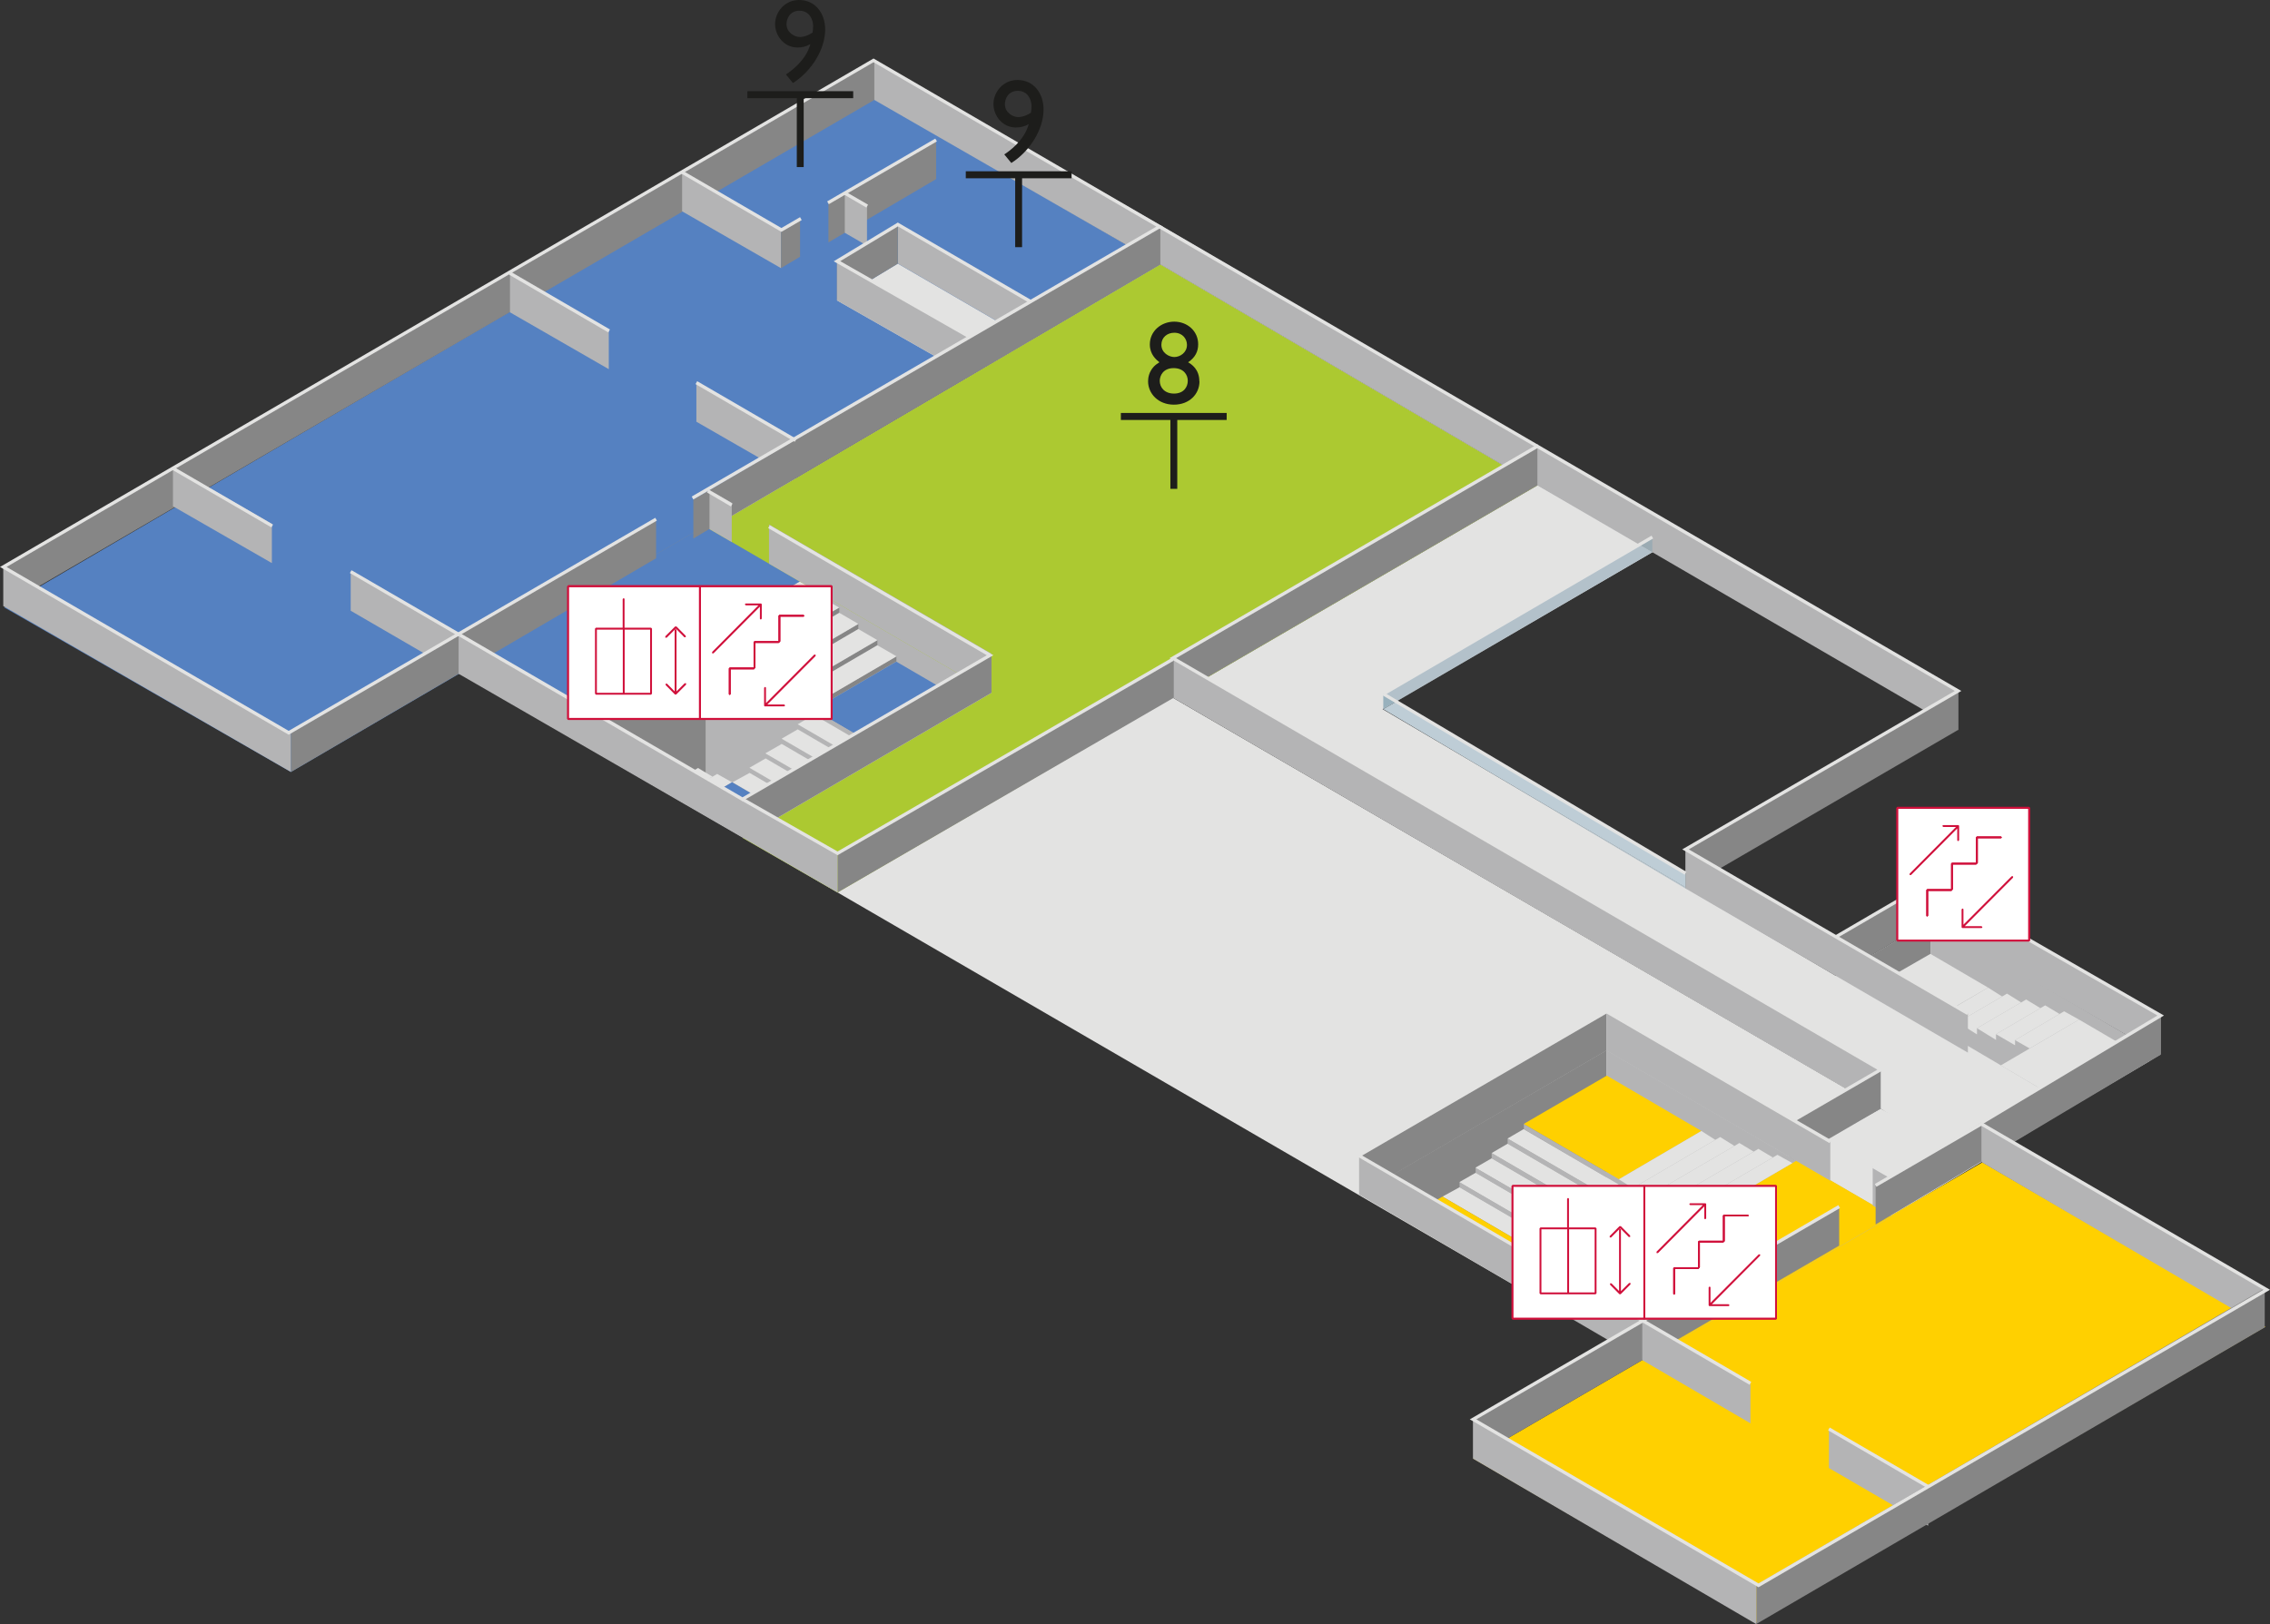 <?xml version="1.0" encoding="UTF-8"?><svg id="_Слой_1" xmlns="http://www.w3.org/2000/svg" xmlns:xlink="http://www.w3.org/1999/xlink" viewBox="0 0 194.38 139.11"><rect x="0" y="0" width="194.38" height="139.11" fill="#333333" stroke="none"/><defs><style>.cls-1{fill:#acc931;}.cls-1,.cls-2,.cls-3,.cls-4,.cls-5,.cls-6,.cls-7,.cls-8,.cls-9,.cls-10,.cls-11,.cls-12,.cls-13,.cls-14,.cls-15,.cls-16{stroke-width:0px;}.cls-2{fill:#98b1bd;}.cls-3{fill:#5581c1;}.cls-4{fill:#b4b4b5;}.cls-5{fill:#b3c1ca;}.cls-6{fill:none;}.cls-17{clip-path:url(#clippath-1);}.cls-7{fill:#ffd000;}.cls-8{fill:#1d1d1b;}.cls-9{fill:#becdd6;}.cls-10{fill:#9babb3;}.cls-18{clip-path:url(#clippath);}.cls-11{fill:#d0103b;}.cls-12{fill:#e3e3e2;}.cls-13{fill:#868686;}.cls-14{fill:#9db6c3;}.cls-15{fill:#fff;}.cls-16{fill:#8f9ba2;}</style><clipPath id="clippath"><polyline class="cls-6" points="118.45 76.1 144.33 76.1 144.33 59.43 118.45 59.43 118.45 76.1"/></clipPath><clipPath id="clippath-1"><polyline class="cls-6" points="118.45 60.74 141.49 60.74 141.49 46 118.45 46 118.45 60.74"/></clipPath></defs><polyline class="cls-12" points="184.75 90.33 165.33 78.86 157.2 83.58 118.39 60.74 141.63 47.22 131.69 41.55 100.43 59.73 161.04 94.96 168.93 99.92 184.75 90.33"/><polygon class="cls-12" points="161.04 94.96 131.14 110.94 39.01 57.45 68.1 40.99 161.04 94.96"/><polygon class="cls-12" points="161.04 94.96 169.67 99.53 161.89 104.19 153.34 99.16 161.04 94.96"/><polygon class="cls-7" points="150.37 138.99 126.14 124.92 169.75 99.56 193.98 113.63 150.37 138.99"/><polygon class="cls-3" points="24.91 66.12 .35 52.02 74.87 8.42 99.37 22.65 24.91 66.12"/><polygon class="cls-12" points="71.67 25.73 76.88 22.58 88.21 29.16 83 32.18 71.67 25.73"/><polygon class="cls-12" points="99.36 22.65 65.14 42.73 100.43 59.73 131.64 41.57 99.36 22.65"/><polygon class="cls-13" points="137.57 89.96 116.4 102.27 137.57 114.58 137.57 89.96"/><polygon class="cls-4" points="137.57 114.58 140.84 116.48 162.01 104.17 137.57 89.96 137.57 114.58"/><polygon class="cls-7" points="130.47 96.27 138.62 101.01 145.69 96.87 137.59 92.13 130.47 96.27"/><polygon class="cls-4" points="136.31 113.86 136.69 114.08 136.7 114.07 136.32 113.85 136.31 113.86"/><polygon class="cls-4" points="134.3 112.69 134.68 112.91 134.69 112.9 134.31 112.68 134.3 112.69"/><polygon class="cls-4" points="132.3 111.53 132.68 111.74 132.68 111.74 134.88 110.45 134.88 110.02 132.3 111.53"/><polygon class="cls-4" points="130.29 110.36 130.66 110.57 133.25 109.07 133.26 109.07 133.26 108.62 130.29 110.36"/><polygon class="cls-4" points="128.28 109.19 128.66 109.41 131.62 107.67 131.63 107.68 131.63 107.23 128.28 109.19"/><polygon class="cls-4" points="124.98 101.69 133.12 106.43 133.12 105.99 124.98 101.26 124.98 101.69"/><polygon class="cls-4" points="126.36 100.45 134.49 105.19 134.49 104.74 126.36 100.03 126.36 100.45"/><polygon class="cls-4" points="127.73 99.21 135.86 103.95 135.86 103.49 127.73 98.76 127.73 99.21"/><polygon class="cls-4" points="129.1 97.96 137.24 102.7 137.24 102.25 129.1 97.52 129.1 97.96"/><polygon class="cls-4" points="130.49 96.71 138.62 101.46 138.62 101.01 130.49 96.28 130.49 96.71"/><polygon class="cls-7" points="153.48 99.62 146.39 103.76 134.89 110.46 136.51 111.4 136.51 111.84 138.14 112.79 138.14 113.23 139.77 114.17 138.33 115.02 140.84 116.48 162.01 104.16 153.84 99.41 153.48 99.62"/><polygon class="cls-12" points="151.81 99.14 145.13 103.04 146.39 103.76 153.48 99.62 152.2 98.91 151.81 99.14"/><polygon class="cls-12" points="150.17 98.64 143.5 102.53 145.13 103.48 145.13 103.04 151.81 99.14 150.57 98.4 150.17 98.64"/><polygon class="cls-12" points="148.53 98.15 148.52 98.15 141.88 102.02 143.5 103.02 143.5 102.53 150.17 98.64 148.94 97.9 148.53 98.15"/><polygon class="cls-12" points="146.88 97.63 140.25 101.51 140.25 101.52 141.88 102.55 141.88 102.02 148.52 98.15 147.32 97.4 147.32 97.38 146.88 97.63"/><polygon class="cls-12" points="138.62 101.01 140.25 102.04 140.25 101.52 140.25 101.51 146.88 97.63 145.69 96.87 138.62 101.01"/><polygon class="cls-7" points="136.7 114.07 138.33 115.02 139.77 114.17 138.14 113.23 136.7 114.07"/><polygon class="cls-12" points="129.1 97.51 129.1 97.52 137.24 102.25 138.6 101.45 130.47 96.71 129.1 97.51"/><polygon class="cls-12" points="136.69 114.08 138.32 115.02 138.33 115.02 136.7 114.07 136.69 114.08"/><polygon class="cls-7" points="136.32 113.85 136.7 114.07 138.14 113.23 138.14 112.79 136.32 113.85"/><polygon class="cls-7" points="134.69 112.9 136.32 113.85 138.14 112.79 136.51 111.84 134.69 112.9"/><polygon class="cls-12" points="127.73 98.76 135.86 103.49 137.24 102.7 129.1 97.96 127.73 98.76"/><polygon class="cls-7" points="134.31 112.68 134.69 112.9 136.51 111.84 136.51 111.4 134.31 112.68"/><polygon class="cls-7" points="134.88 110.46 132.68 111.74 134.31 112.68 136.51 111.4 134.89 110.46 134.88 110.46"/><polygon class="cls-12" points="134.68 112.91 136.31 113.86 136.32 113.85 134.69 112.9 134.68 112.91"/><polygon class="cls-12" points="126.36 100 126.36 100.03 134.49 104.74 135.86 103.95 127.73 99.21 126.36 100"/><polygon class="cls-12" points="130.66 110.57 132.3 111.53 134.88 110.02 133.26 109.08 133.25 109.07 130.66 110.57"/><polygon class="cls-12" points="124.98 101.24 124.98 101.26 133.12 105.99 134.49 105.19 126.36 100.45 124.98 101.24"/><polygon class="cls-12" points="132.68 111.74 134.3 112.69 134.31 112.68 132.68 111.74 132.68 111.74"/><polygon class="cls-12" points="128.66 109.41 130.29 110.36 133.26 108.62 131.63 107.68 131.62 107.67 128.66 109.41"/><polygon class="cls-12" points="123.52 102.49 131.63 107.23 133.12 106.43 124.98 101.69 123.52 102.49"/><polygon class="cls-7" points="120.14 104.46 128.28 109.19 131.63 107.23 123.52 102.49 120.14 104.46"/><polygon class="cls-13" points="39.29 57.3 60.46 69.61 60.46 44.99 39.29 57.3"/><polygon class="cls-4" points="60.46 69.61 63.73 71.51 74.2 65.42 84.9 59.2 60.46 44.99 60.46 69.61"/><polygon class="cls-12" points="53.07 65.33 54.32 66.05 56.08 65.02 54.89 64.26 53.07 65.33"/><polygon class="cls-12" points="56.08 65.02 54.32 66.05 55.57 66.78 57.72 65.53 56.52 64.78 56.52 64.77 56.08 65.02"/><polygon class="cls-12" points="57.73 65.53 57.72 65.53 55.57 66.78 56.82 67.51 59.37 66.02 58.14 65.28 57.73 65.53"/><polygon class="cls-12" points="59.37 66.02 56.82 67.51 58.08 68.24 61.01 66.52 59.77 65.78 59.37 66.02"/><polygon class="cls-12" points="61.02 66.52 61.01 66.52 58.08 68.24 59.32 68.96 62.68 67 61.41 66.29 61.02 66.52"/><polygon class="cls-12" points="63.17 55.23 64.77 56.16 71.87 52.05 70.24 51.1 63.17 55.23"/><polygon class="cls-13" points="64.77 56.16 64.8 56.18 64.8 56.62 71.87 52.49 71.87 52.05 64.77 56.16"/><polygon class="cls-13" points="69.69 60.35 69.69 60.79 76.76 56.65 76.76 56.22 69.69 60.35"/><polygon class="cls-13" points="68.06 58.96 68.06 59.4 75.13 55.27 75.13 54.83 68.06 58.96"/><polygon class="cls-13" points="66.43 57.58 66.43 58.02 73.5 53.88 73.5 53.44 66.43 57.58"/><polygon class="cls-13" points="63.18 54.8 63.17 54.8 63.17 55.23 70.24 51.1 70.24 50.68 70.23 50.67 63.18 54.8"/><polygon class="cls-12" points="68.06 59.4 69.69 60.35 76.76 56.22 76.76 56.21 75.13 55.27 68.06 59.4"/><polygon class="cls-12" points="66.43 58.02 68.06 58.96 75.13 54.83 73.5 53.88 66.43 58.02"/><polygon class="cls-12" points="64.8 56.62 66.43 57.57 73.5 53.44 71.87 52.49 64.8 56.62"/><polygon class="cls-12" points="61.55 53.85 63.17 54.79 63.17 54.8 63.18 54.8 70.23 50.67 68.61 49.73 61.55 53.85"/><polygon class="cls-3" points="76.4 56.87 69.69 60.79 75.89 64.44 83 60.31 76.75 56.67 76.4 56.87"/><polygon class="cls-3" points="59.3 45.66 39.3 57.3 47.47 62.05 54.55 57.93 68.61 49.73 60.46 44.99 59.3 45.66"/><polygon class="cls-4" points="64.19 66.2 68.52 68.72 68.89 68.51 64.19 65.77 64.19 66.2"/><polygon class="cls-4" points="65.56 64.96 70.27 67.7 70.65 67.49 65.56 64.54 65.56 64.96"/><polygon class="cls-4" points="66.93 63.72 72.03 66.68 72.42 66.46 66.93 63.27 66.93 63.72"/><polygon class="cls-4" points="68.31 62.47 73.79 65.66 74.17 65.44 68.31 62.04 68.31 62.47"/><polygon class="cls-4" points="69.69 61.22 75.55 64.64 75.93 64.42 69.69 60.79 69.69 61.22"/><polygon class="cls-12" points="68.31 62.03 68.31 62.04 74.17 65.44 75.54 64.64 69.68 61.22 68.31 62.03"/><polygon class="cls-12" points="66.93 63.27 72.42 66.46 73.78 65.66 68.31 62.47 66.93 63.27"/><polygon class="cls-12" points="65.56 64.51 65.56 64.54 70.65 67.49 72.03 66.69 66.94 63.72 65.56 64.51"/><polygon class="cls-12" points="64.19 65.75 64.19 65.77 68.89 68.51 70.27 67.71 65.56 64.96 64.19 65.75"/><polygon class="cls-12" points="62.73 67 67.09 69.56 68.52 68.73 64.19 66.2 62.73 67"/><polygon class="cls-3" points="62.33 67.21 59.32 68.96 63.71 71.52 67.08 69.56 62.68 67 62.33 67.21"/><polygon class="cls-1" points="99.36 22.65 60.74 45.31 84.9 59.34 63.6 71.78 71.72 76.44 131.64 41.57 99.36 22.65"/><polygon class="cls-13" points="165.33 78.86 157.77 83.26 165.33 87.71 165.33 78.86"/><polygon class="cls-4" points="165.33 87.71 177.38 94.81 185 90.33 165.33 78.86 165.33 87.71"/><polygon class="cls-12" points="160.15 84.66 165.09 87.57 170.24 84.59 165.3 81.7 160.15 84.66"/><polygon class="cls-12" points="171.33 91.25 177.38 94.81 184.08 90.87 178.03 87.33 171.33 91.25"/><polygon class="cls-12" points="176.36 86.85 172.55 89.09 173.8 89.8 178.03 87.33 176.75 86.62 176.36 86.85"/><polygon class="cls-12" points="174.72 86.35 170.92 88.58 172.55 89.53 172.55 89.09 176.36 86.85 175.13 86.11 174.72 86.35"/><polygon class="cls-12" points="173.08 85.86 173.07 85.86 169.29 88.07 170.92 89.07 170.92 88.58 174.72 86.35 173.5 85.61 173.08 85.86"/><polygon class="cls-12" points="171.44 85.35 167.66 87.56 167.66 87.57 169.29 88.6 169.29 88.07 173.07 85.86 171.87 85.11 171.87 85.1 171.44 85.35"/><polygon class="cls-12" points="166.03 87.06 167.66 88.09 167.66 87.57 167.66 87.56 171.44 85.35 170.24 84.59 166.03 87.06"/><polygon class="cls-4" points="99.36 22.65 99.36 19.3 131.64 38.23 131.64 41.57 99.36 22.65"/><polygon class="cls-4" points="99.36 19.3 74.8 5.17 74.8 8.52 99.36 22.65 99.36 19.3"/><polygon class="cls-13" points="70.94 20.76 80.16 15.34 80.16 12 70.94 17.42 70.94 20.76"/><polygon class="cls-4" points="74.24 17.69 72.34 16.59 72.34 19.94 74.24 21.04 74.24 17.69"/><polygon class="cls-4" points="88.22 25.81 76.89 19.22 76.89 22.58 88.22 29.16 88.22 25.81"/><polygon class="cls-13" points="71.67 25.73 76.88 22.58 76.88 19.23 71.67 22.39 71.67 25.73"/><polygon class="cls-4" points="83 28.83 71.67 22.38 71.67 25.73 83 32.18 83 28.83"/><polygon class="cls-13" points=".35 51.95 74.87 8.56 74.87 5.22 .35 48.6 .35 51.95"/><polygon class="cls-4" points="24.91 62.77 .28 48.55 .28 51.91 24.91 66.12 24.91 62.77"/><polygon class="cls-4" points="68.1 37.64 59.63 32.77 59.63 36.12 68.1 40.99 68.1 37.64"/><polygon class="cls-4" points="23.28 44.88 14.81 40.01 14.81 43.36 23.28 48.23 23.28 44.88"/><polygon class="cls-4" points="66.88 19.62 58.41 14.75 58.41 18.1 66.88 22.97 66.88 19.62"/><polygon class="cls-4" points="39.38 54.39 30.03 48.96 30.03 52.31 39.38 57.74 39.38 54.39"/><polygon class="cls-13" points="24.91 66.12 56.18 47.82 56.18 44.48 24.91 62.78 24.91 66.12"/><polygon class="cls-13" points="60.7 45.34 99.36 22.65 99.36 19.3 60.7 42 60.7 45.34"/><polygon class="cls-13" points="66.88 22.96 68.51 21.99 68.51 18.65 66.88 19.62 66.88 22.96"/><polygon class="cls-4" points="62.66 43.07 60.74 41.96 60.74 45.31 62.66 46.43 62.66 43.07"/><polygon class="cls-4" points="65.85 44.92 65.85 48.28 84.9 59.34 84.9 55.99 65.85 44.92"/><polygon class="cls-13" points="63.6 71.78 84.9 59.34 84.9 55.99 63.6 68.44 63.6 71.78"/><polygon class="cls-13" points="59.37 46.13 60.74 45.31 60.74 41.97 59.37 42.79 59.37 46.13"/><polygon class="cls-4" points="52.13 28.27 43.67 23.4 43.67 26.75 52.13 31.62 52.13 28.27"/><polygon class="cls-4" points="161.89 100.84 160.36 99.9 160.36 103.25 161.89 104.19 161.89 100.84"/><polygon class="cls-13" points="100.43 59.72 131.64 41.57 131.64 38.23 100.43 56.38 100.43 59.72"/><polyline class="cls-4" points="167.67 59.18 131.64 38.22 131.64 41.57 167.67 62.53 167.67 59.18"/><polygon class="cls-4" points="185.02 86.98 165.19 75.58 165.19 78.94 185.02 90.33 185.02 86.98"/><polygon class="cls-4" points="161.04 91.61 100.43 56.37 100.43 59.73 161.04 94.97 161.04 91.61"/><polyline class="cls-13" points="144.33 76.1 167.67 62.52 167.67 59.18 144.33 72.75 144.33 76.1"/><polygon class="cls-13" points="157.47 83.42 165.19 78.93 165.19 75.58 157.47 80.08 157.47 83.42"/><polygon class="cls-13" points="153.57 99.31 161.04 94.96 161.04 91.61 153.57 95.97 153.57 99.31"/><polygon class="cls-13" points="116.39 102.31 137.57 89.98 137.57 86.64 116.39 98.97 116.39 102.31"/><polyline class="cls-4" points="168.51 86.81 144.33 72.74 144.33 76.1 168.51 90.16 168.51 86.81"/><polygon class="cls-13" points="160.61 104.88 185.02 90.33 185.02 86.98 160.61 101.54 160.61 104.88"/><polygon class="cls-4" points="140.63 113.15 116.39 98.97 116.39 102.32 140.63 116.49 140.63 113.15"/><polygon class="cls-4" points="193.92 110.36 169.67 96.18 169.67 99.53 193.92 113.71 193.92 110.36"/><polygon class="cls-13" points="126.14 124.92 157.49 106.69 157.49 103.35 126.14 121.58 126.14 124.92"/><polygon class="cls-4" points="149.89 118.56 140.63 113.14 140.63 116.5 149.89 121.91 149.89 118.56"/><polygon class="cls-4" points="165.11 127.33 156.61 122.39 156.61 125.74 165.11 130.68 165.11 127.33"/><polygon class="cls-13" points="150.39 139.1 193.92 113.7 193.92 110.35 150.39 135.76 150.39 139.1"/><polygon class="cls-4" points="156.73 97.78 137.57 86.64 137.57 89.99 156.73 101.13 156.73 97.78"/><polygon class="cls-4" points="150.39 135.76 126.14 121.58 126.14 124.94 150.39 139.11 150.39 135.76"/><g class="cls-18"><polyline class="cls-9" points="144.33 76.01 125.96 65.19 118.45 60.74 118.45 60.7 118.45 60.74 119.56 60.09 144.33 74.79 144.33 76.01"/></g><path class="cls-5" d="M144.33,76.1h0l-18.37-10.9,18.37,10.81v.09h0M118.45,60.7v-1.27h0v1.27"/><polyline class="cls-16" points="144.33 76.1 144.33 76.1 144.33 76.1 144.33 76.1"/><polyline class="cls-10" points="144.33 76.1 144.33 76.1 144.33 76.01 144.33 74.79 144.33 74.79 144.33 76.1"/><polyline class="cls-9" points="119.56 60.09 119.53 60.07 141.49 47.3 141.49 47.3 141.49 47.3 119.56 60.09"/><polyline class="cls-5" points="119.53 60.07 118.45 59.43 140.37 46.65 141.49 47.3 119.53 60.07"/><g class="cls-17"><polyline class="cls-10" points="141.49 47.3 141.49 47.3 140.37 46.65 141.49 46 141.49 46 141.49 47.3"/><polyline class="cls-14" points="118.45 60.74 118.45 60.7 119.53 60.07 119.56 60.09 118.45 60.74"/></g><polyline class="cls-2" points="118.45 60.7 118.45 59.43 118.45 59.43 119.53 60.07 118.45 60.7"/><polygon class="cls-13" points="71.72 76.44 100.51 59.76 100.51 56.42 71.72 73.1 71.72 76.44"/><polygon class="cls-4" points="71.72 73.09 39.27 54.36 39.27 57.71 71.72 76.44 71.72 73.09"/><polygon class="cls-12" points="88.14 25.94 76.89 19.39 71.95 22.37 83.07 28.71 82.93 28.96 71.39 22.38 76.88 19.06 88.29 25.69 88.14 25.94 88.14 25.94"/><polygon class="cls-12" points="59.23 42.53 99.02 19.41 74.8 5.33 .56 48.56 24.72 62.6 56.11 44.35 56.25 44.59 24.72 62.93 0 48.56 74.8 5.01 99.58 19.41 59.37 42.78 59.23 42.53 59.23 42.53"/><polyline class="cls-12" points="39.31 54.52 29.96 49.08 30.1 48.84 39.45 54.27"/><polyline class="cls-12" points="23.24 45.17 14.74 40.23 14.88 39.99 23.38 44.93"/><polygon class="cls-12" points="58.48 14.63 66.91 19.53 68.51 18.6 68.65 18.85 66.91 19.86 58.34 14.87 58.48 14.63 58.48 14.63"/><polyline class="cls-12" points="68.06 37.84 59.56 32.9 59.7 32.65 68.2 37.59"/><polyline class="cls-12" points="52.09 28.47 43.6 23.53 43.74 23.28 52.23 28.22"/><polyline class="cls-12" points="70.83 17.25 80.09 11.87 80.23 12.11 70.97 17.49"/><polyline class="cls-12" points="72.41 16.42 74.33 17.53 74.19 17.78 72.27 16.66"/><polygon class="cls-12" points="65.92 44.99 85.06 56.12 63.67 68.56 63.64 68.58 63.57 68.62 39.33 54.52 39.47 54.27 63.65 68.33 63.58 68.45 63.51 68.33 63.53 68.32 84.5 56.12 65.78 45.23 65.92 44.99 65.92 44.99"/><polyline class="cls-12" points="60.68 41.94 62.73 43.13 62.59 43.38 60.54 42.18"/><polygon class="cls-12" points="100.5 56.59 71.72 73.25 63.51 68.58 63.65 68.33 71.72 72.93 100.36 56.34 100.5 56.59 100.5 56.59"/><polyline class="cls-12" points="140.61 112.92 149.96 118.36 149.82 118.61 140.47 113.17"/><polyline class="cls-12" points="156.68 122.27 165.18 127.21 165.04 127.46 156.54 122.51"/><polyline class="cls-12" points="161.68 100.82 160.29 100.02 160.43 99.77 161.82 100.58"/><polygon class="cls-12" points="169.6 96.06 184.74 86.98 165.19 75.75 157.24 80.38 157.1 80.14 165.19 75.42 185.3 86.98 169.74 96.3 169.6 96.06 169.6 96.06"/><polygon class="cls-12" points="153.5 95.84 160.76 91.62 136.45 77.48 130.8 74.2 100.15 56.37 131.64 38.06 167.95 59.18 144.61 72.75 168.58 86.69 168.44 86.93 144.05 72.75 167.39 59.18 131.64 38.39 100.71 56.37 130.95 73.95 136.59 77.23 161.32 91.62 153.64 96.08 153.5 95.84 153.5 95.84"/><polyline class="cls-12" points="118.52 59.31 144.4 74.67 144.26 74.92 118.38 59.55"/><polyline class="cls-12" points="141.56 46.12 118.52 59.56 118.38 59.31 141.42 45.88"/><polygon class="cls-12" points="156.66 97.91 137.57 86.81 116.46 99.08 116.43 99.1 116.36 98.97 116.43 98.85 140.61 112.91 140.47 113.16 116.08 98.97 116.32 98.84 137.57 86.48 156.8 97.66 156.66 97.91 156.66 97.91"/><polygon class="cls-12" points="160.54 101.41 169.66 96.1 194.38 110.47 150.58 135.95 125.86 121.57 157.42 103.22 157.56 103.47 126.42 121.57 150.58 135.62 193.82 110.47 169.66 96.43 160.68 101.65 160.54 101.41 160.54 101.41"/><polyline class="cls-12" points="99.37 19.29 131.71 38.1 131.57 38.34 99.23 19.54"/><polygon class="cls-11" points="152.08 112.94 152.08 113.02 140.8 113.02 140.72 112.94 140.72 101.58 140.8 101.5 152.08 101.5 152.16 101.58 152.16 112.94 152.08 113.02 152.08 112.94 152 112.94 152 101.66 140.88 101.66 140.88 112.86 152.08 112.86 152.08 112.94 152 112.94 152.08 112.94 152.08 112.94"/><rect class="cls-15" x="140.8" y="101.58" width="11.28" height="11.36"/><polygon class="cls-11" points="152.08 112.94 152.08 113.02 140.8 113.02 140.72 112.94 140.72 101.58 140.8 101.5 152.08 101.5 152.16 101.58 152.16 112.94 152.08 113.02 152.08 112.94 152 112.94 152 101.66 140.88 101.66 140.88 112.86 152.08 112.86 152.08 112.94 152 112.94 152.08 112.94 152.08 112.94"/><path class="cls-11" d="M143.28,110.81v-2.19l.08-.08h2.05s.08.04.08.08-.04.08-.08.08h-1.97v2.11s-.04.08-.08.08-.08-.04-.08-.08h0Z"/><path class="cls-11" d="M143.28,110.81v-2.19l.08-.08h2.05s.08.04.08.08-.04.08-.08.08h-1.97v2.11s-.04.08-.08.08-.08-.04-.08-.08h0Z"/><path class="cls-11" d="M145.4,108.54v-2.19l.08-.08h2.05s.08.04.08.08-.04.08-.08.08h-1.97v2.11s-.04.08-.08.08-.08-.04-.08-.08h0Z"/><path class="cls-11" d="M145.4,108.54v-2.19l.08-.08h2.05s.08.04.08.08-.04.08-.08.08h-1.97v2.11s-.04.08-.08.08-.08-.04-.08-.08h0Z"/><path class="cls-11" d="M147.53,106.3v-2.19l.08-.08h2.05s.08.04.08.08-.04.08-.08.08h-1.97v2.11s-.04.08-.08.08-.08-.04-.08-.08h0Z"/><path class="cls-11" d="M147.53,106.3v-2.19l.08-.08h2.05s.08.04.08.08-.04.08-.08.08h-1.97v2.11s-.04.08-.08.08-.08-.04-.08-.08h0ZM146.39,111.71h1.62s.08.04.08.08-.04.08-.08.08h-1.62s-.08-.04-.08-.08.04-.08.08-.08h0ZM146.31,111.79v-1.51s.04-.08.08-.08.08.04.08.08v1.51s-.04.08-.08.08-.08-.04-.08-.08h0ZM146.01,103.22h-1.27s-.08-.04-.08-.08.04-.08.08-.08h1.27s.08.04.08.08-.04.08-.08.08h0ZM146.1,103.14v1.21s-.04.08-.08.08-.08-.04-.08-.08v-1.21s.04-.08.08-.08.08.04.08.08h0ZM150.71,107.56l-4.26,4.29h-.12v-.12l4.27-4.29h.12v.12h0ZM141.85,107.21l4.1-4.13h.12v.12l-4.1,4.13h-.12v-.12h0Z"/><polygon class="cls-11" points="140.8 112.94 140.8 113.02 129.52 113.02 129.44 112.94 129.44 101.58 129.52 101.5 140.8 101.5 140.88 101.58 140.88 112.94 140.8 113.02 140.8 112.94 140.72 112.94 140.72 101.66 129.6 101.66 129.6 112.86 140.8 112.86 140.8 112.94 140.72 112.94 140.8 112.94 140.8 112.94"/><rect class="cls-15" x="129.52" y="101.58" width="11.28" height="11.36"/><polygon class="cls-11" points="140.8 112.94 140.8 113.02 129.52 113.02 129.44 112.94 129.44 101.58 129.52 101.5 140.8 101.5 140.88 101.58 140.88 112.94 140.8 113.02 140.8 112.94 140.72 112.94 140.72 101.66 129.6 101.66 129.6 112.86 140.8 112.86 140.8 112.94 140.72 112.94 140.8 112.94 140.8 112.94"/><path class="cls-11" d="M134.19,105.21v-2.52s.04-.08.08-.08.08.04.08.08v2.52s-.04.08-.08.08-.08-.04-.08-.08h0ZM134.36,105.21v5.57s-.04.08-.08.08-.08-.04-.08-.08v-5.57s.04-.08.08-.08.08.04.08.08h0ZM136.63,110.78v.08h-4.72l-.08-.08v-5.57l.08-.08h4.72l.08.08v5.57l-.08.08v-.08h-.08v-5.49h-4.56v5.41h4.64v.08h-.08.08ZM138.8,105.14l-.84.85h-.12s0-.12,0-.12l.84-.85h.12v.12h0ZM138.8,105.03l.79.8v.12h-.12l-.79-.8v-.12h.12ZM138.66,110.73l.84-.84h.12v.12l-.84.84h-.12v-.12h0ZM138.66,110.84l-.79-.8v-.12h.12l.79.8v.12h-.12ZM138.8,105.33v5.45s-.04.08-.08.08-.08-.04-.08-.08v-5.45s.04-.08.08-.08.08.04.08.08h0Z"/><polygon class="cls-11" points="71.21 61.58 71.21 61.66 59.93 61.66 59.85 61.58 59.85 50.22 59.93 50.13 71.21 50.13 71.29 50.22 71.29 61.58 71.21 61.66 71.21 61.58 71.13 61.58 71.13 50.3 60.01 50.3 60.01 61.49 71.21 61.49 71.21 61.58 71.13 61.58 71.21 61.58 71.21 61.58"/><rect class="cls-15" x="59.93" y="50.22" width="11.28" height="11.36"/><polygon class="cls-11" points="71.21 61.58 71.21 61.66 59.93 61.66 59.85 61.58 59.85 50.22 59.93 50.13 71.21 50.13 71.29 50.22 71.29 61.58 71.21 61.66 71.21 61.58 71.13 61.58 71.13 50.3 60.01 50.3 60.01 61.49 71.21 61.49 71.21 61.58 71.13 61.58 71.21 61.58 71.21 61.58"/><path class="cls-11" d="M62.41,59.44v-2.19l.08-.08h2.05s.08.04.08.08-.04.08-.08.08h-1.97v2.11s-.04.08-.08.08-.08-.04-.08-.08h0Z"/><path class="cls-11" d="M62.41,59.44v-2.19l.08-.08h2.05s.08.04.08.08-.04.08-.08.08h-1.97v2.11s-.04.08-.08.08-.08-.04-.08-.08h0Z"/><path class="cls-11" d="M64.53,57.18v-2.19l.08-.08h2.05s.08.04.08.08-.04.08-.08.08h-1.97v2.11s-.04.08-.08.08-.08-.04-.08-.08h0Z"/><path class="cls-11" d="M64.53,57.18v-2.19l.08-.08h2.05s.08.04.08.08-.04.08-.08.08h-1.97v2.11s-.04.08-.08.08-.08-.04-.08-.08h0Z"/><path class="cls-11" d="M66.66,54.93v-2.19l.08-.08h2.05s.08.04.08.08-.04.08-.08.08h-1.97v2.11s-.04.08-.08.08-.08-.04-.08-.08h0Z"/><path class="cls-11" d="M66.66,54.93v-2.19l.08-.08h2.05s.08.04.08.08-.04.08-.08.08h-1.97v2.11s-.04.08-.08.08-.08-.04-.08-.08h0ZM65.52,60.34h1.62s.08.04.08.08-.04.08-.08.08h-1.62s-.08-.04-.08-.08.04-.08.08-.08h0ZM65.43,60.43v-1.51s.04-.08.08-.08.08.04.08.08v1.51s-.04.08-.08.08-.08-.04-.08-.08h0ZM65.14,51.85h-1.27s-.08-.04-.08-.08.04-.08.08-.08h1.27s.08.04.08.08-.04.08-.08.08h0ZM65.23,51.77v1.21s-.04.08-.08.08-.08-.04-.08-.08v-1.21s.04-.08.08-.08.08.04.08.08h0ZM69.84,56.19l-4.27,4.29h-.12v-.12l4.27-4.29h.12v.12h0ZM60.98,55.84l4.1-4.13h.12v.12l-4.1,4.13h-.12v-.12h0Z"/><polygon class="cls-11" points="59.93 61.58 59.93 61.66 48.65 61.66 48.57 61.58 48.57 50.22 48.65 50.13 59.93 50.13 60.01 50.22 60.01 61.58 59.93 61.66 59.93 61.58 59.85 61.58 59.85 50.3 48.73 50.3 48.73 61.49 59.93 61.49 59.93 61.58 59.85 61.58 59.93 61.58 59.93 61.58"/><rect class="cls-15" x="48.65" y="50.22" width="11.28" height="11.36"/><polygon class="cls-11" points="59.93 61.58 59.93 61.66 48.65 61.66 48.57 61.58 48.57 50.22 48.65 50.13 59.93 50.13 60.01 50.22 60.01 61.58 59.93 61.66 59.93 61.58 59.85 61.58 59.85 50.3 48.73 50.3 48.73 61.49 59.93 61.49 59.93 61.58 59.85 61.58 59.93 61.58 59.93 61.58"/><path class="cls-11" d="M53.32,53.84v-2.52s.04-.08.08-.08.08.04.08.08v2.52s-.04.08-.08.08-.08-.04-.08-.08h0ZM53.49,53.84v5.58s-.04.08-.08.08-.08-.04-.08-.08v-5.58s.04-.08.08-.08.08.04.08.08h0ZM55.75,59.42v.08h-4.72l-.08-.08v-5.58l.08-.08h4.72l.08.08v5.58l-.08.08v-.08h-.08v-5.49h-4.56v5.41h4.64v.08h-.08.08ZM57.93,53.78l-.84.84h-.12v-.12l.84-.84h.12v.12h0ZM57.93,53.66l.79.8v.12h-.12l-.79-.8v-.12h.12ZM57.79,59.36l.84-.84h.12v.12l-.84.84h-.12v-.12h0ZM57.79,59.48l-.79-.8v-.12h.12l.79.8v.12h-.12ZM57.93,53.97v5.45s-.04.08-.08.08-.08-.04-.08-.08v-5.45s.04-.08.08-.08.08.04.08.08h0Z"/><polygon class="cls-11" points="173.75 80.56 173.75 80.64 162.47 80.64 162.39 80.56 162.39 69.2 162.47 69.11 173.75 69.11 173.83 69.2 173.83 80.56 173.75 80.64 173.75 80.56 173.67 80.56 173.67 69.28 162.55 69.28 162.55 80.48 173.75 80.48 173.75 80.56 173.67 80.56 173.75 80.56 173.75 80.56"/><rect class="cls-15" x="162.47" y="69.2" width="11.28" height="11.36"/><polygon class="cls-11" points="173.75 80.56 173.75 80.64 162.47 80.64 162.39 80.56 162.39 69.2 162.47 69.11 173.75 69.11 173.83 69.2 173.83 80.56 173.75 80.64 173.75 80.56 173.67 80.56 173.67 69.28 162.55 69.28 162.55 80.48 173.75 80.48 173.75 80.56 173.67 80.56 173.75 80.56 173.75 80.56"/><path class="cls-11" d="M164.95,78.42v-2.19l.08-.08h2.05s.08.04.08.08-.04.08-.08.08h-1.97v2.11s-.04.08-.08.08-.08-.04-.08-.08h0Z"/><path class="cls-11" d="M164.95,78.42v-2.19l.08-.08h2.05s.08.04.08.08-.04.08-.08.08h-1.97v2.11s-.04.08-.08.08-.08-.04-.08-.08h0Z"/><path class="cls-11" d="M167.07,76.16v-2.19l.08-.08h2.05s.08.04.08.08-.04.08-.08.08h-1.97v2.11s-.04.08-.08.08-.08-.04-.08-.08h0Z"/><path class="cls-11" d="M167.07,76.16v-2.19l.08-.08h2.05s.08.04.08.08-.04.08-.08.08h-1.97v2.11s-.04.08-.08.08-.08-.04-.08-.08h0Z"/><path class="cls-11" d="M169.2,73.91v-2.19l.08-.08h2.05s.08.04.08.08-.04.08-.08.08h-1.97v2.11s-.04.08-.08.08-.08-.04-.08-.08h0Z"/><path class="cls-11" d="M169.2,73.91v-2.19l.08-.08h2.05s.08.04.08.08-.04.08-.08.08h-1.97v2.11s-.04.08-.08.08-.08-.04-.08-.08h0ZM168.05,79.33h1.62s.08.04.08.08-.04.08-.08.08h-1.62s-.08-.04-.08-.08.04-.08.08-.08h0ZM167.97,79.41v-1.51s.04-.08.08-.08.08.04.08.08v1.51s-.04.08-.08.08-.08-.04-.08-.08h0ZM167.68,70.83h-1.27s-.08-.04-.08-.08.04-.08.08-.08h1.27s.08.04.08.08-.04.08-.08.08h0ZM167.76,70.75v1.21s-.04.08-.08.08-.08-.04-.08-.08v-1.21s.04-.08.08-.08.08.04.08.08h0ZM172.38,75.17l-4.27,4.29h-.12v-.12l4.27-4.29h.12v.12h0ZM163.52,74.83l4.1-4.13h.12v.12l-4.1,4.13h-.12v-.12h0Z"/><path class="cls-8" d="M67.29,6.38c.46-.29,1.74-1.23,2.1-2.6-.33.2-.71.29-1.1.29-1.14,0-1.92-1-1.92-2.01s.81-2.06,2.06-2.06c1.37,0,2.23,1.12,2.23,2.53,0,1.72-1.2,3.6-2.76,4.58l-.6-.73ZM69.63,2.25c0-.54-.29-1.33-1.18-1.33-.84,0-1.1.72-1.1,1.14,0,.72.67,1.11,1.15,1.11.1,0,.53-.01,1.08-.38.02-.16.05-.35.05-.54Z"/><polyline class="cls-8" points="64 7.81 73.06 7.81 73.06 8.41 64 8.41"/><polyline class="cls-8" points="68.82 8.15 68.82 14.31 68.23 14.31 68.23 8.15"/><path class="cls-8" d="M85.99,13.23c.46-.29,1.74-1.23,2.1-2.6-.33.2-.71.29-1.1.29-1.14,0-1.92-1-1.92-2.01s.81-2.06,2.06-2.06c1.37,0,2.23,1.12,2.23,2.53,0,1.72-1.2,3.6-2.76,4.58l-.6-.73ZM88.33,9.11c0-.54-.29-1.33-1.18-1.33-.84,0-1.1.72-1.1,1.14,0,.72.67,1.11,1.15,1.11.1,0,.53-.01,1.08-.38.02-.16.05-.35.05-.54Z"/><polyline class="cls-8" points="82.7 14.67 91.76 14.67 91.76 15.27 82.7 15.27"/><polyline class="cls-8" points="87.52 15.01 87.52 21.17 86.93 21.17 86.93 15.01"/><path class="cls-8" d="M102.71,32.67c0,1.07-.85,1.99-2.19,1.99s-2.21-.95-2.21-2c0-.28.06-.8.5-1.27.18-.18.32-.26.47-.36-.28-.23-.82-.67-.82-1.53,0-1.14.97-1.95,2.09-1.95s2.05.8,2.05,1.94c0,.6-.24,1.12-.86,1.54.27.16.96.58.96,1.63ZM100.5,31.53c-.89,0-1.19.64-1.19,1.09,0,.54.39,1.09,1.22,1.09s1.18-.56,1.18-1.1c0-.51-.36-1.08-1.21-1.08ZM100.55,28.5c-.6,0-1.1.4-1.1,1.03,0,.7.66,1.05,1.11,1.05.49,0,1.08-.38,1.08-1.04,0-.5-.36-1.04-1.09-1.04Z"/><polyline class="cls-8" points="95.98 35.37 105.04 35.37 105.04 35.97 95.98 35.97"/><polyline class="cls-8" points="100.81 35.71 100.81 41.87 100.22 41.87 100.22 35.71"/></svg>